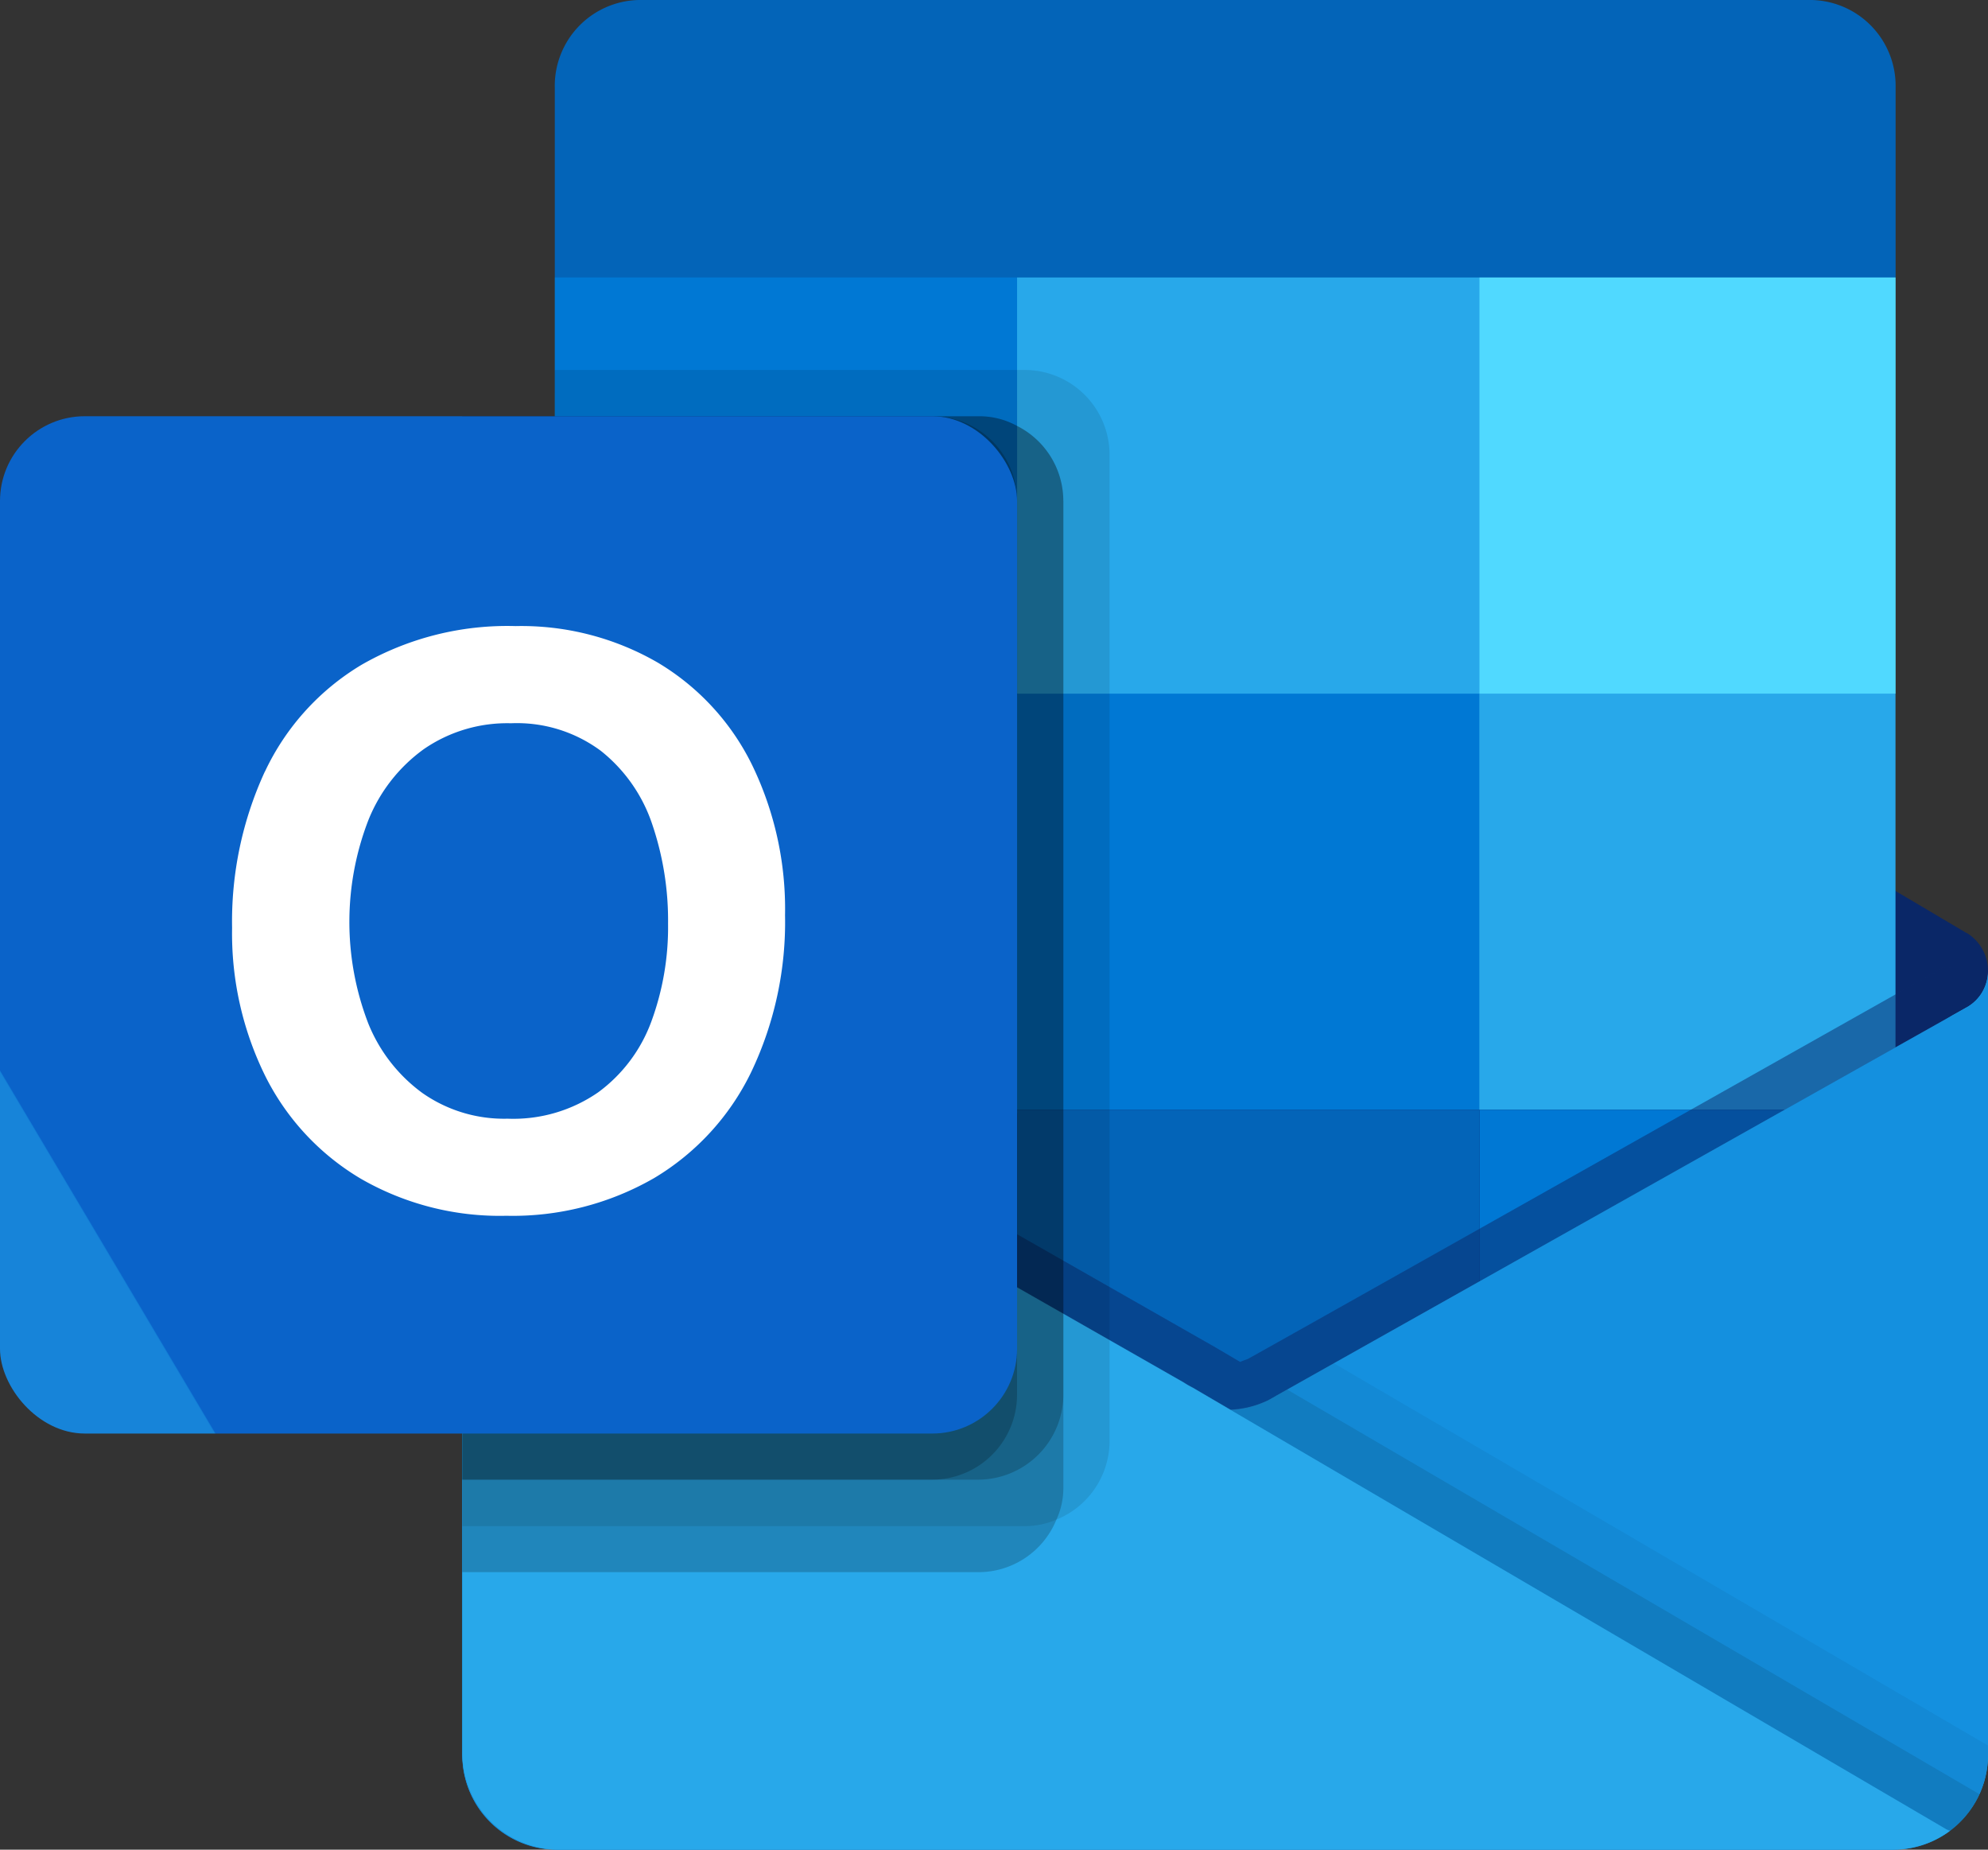 <svg xmlns="http://www.w3.org/2000/svg" xmlns:xlink="http://www.w3.org/1999/xlink" width="170" height="158.139" viewBox="0 0 170 158.139"><rect x="0" y="0" width="170" height="158.139" fill="#333333" stroke="none"/><defs><style>.a{fill:none;}.b{clip-path:url(#a);}.c{fill:#0a2767;}.d{fill:#0364b8;}.e{fill:#0078d4;}.f{fill:#28a8ea;}.g{fill:#14447d;}.h{clip-path:url(#c);}.i{fill:url(#d);}.j{opacity:0.5;}.k{clip-path:url(#f);}.l{fill:#1490df;}.m{opacity:0.1;}.n{clip-path:url(#g);}.o{opacity:0.05;}.p{clip-path:url(#h);}.q{clip-path:url(#i);}.r{opacity:0.2;}.s{clip-path:url(#j);}.t{clip-path:url(#k);}.u{clip-path:url(#l);}.v{clip-path:url(#m);}.w{fill:url(#n);}.x{fill:#fff;}.y{fill:#50d9ff;}</style><clipPath id="a"><rect class="a" width="170" height="158.139"/></clipPath><clipPath id="c"><path class="a" d="M554.549,897.21l-.074.037-58.907,33.125c-.26.158-.52.306-.789.446a8.215,8.215,0,0,1-3.194.789l-3.222-1.885a8.05,8.05,0,0,1-.789-.455l-59.7-34.072h-.028l-1.95-1.1v67.068a8.1,8.1,0,0,0,8.151,8.049H548.329c.065,0,.13-.028.195-.028a10.01,10.01,0,0,0,2.767-.576,7.993,7.993,0,0,0,1.114-.576c.269-.149.724-.483.724-.483a7.984,7.984,0,0,0,3.231-6.387V894.119a3.556,3.556,0,0,1-1.81,3.092" transform="translate(-425.9 -894.1)"/></clipPath><linearGradient id="d" x1="-0.303" y1="1" x2="-0.302" y2="1" gradientUnits="objectBoundingBox"><stop offset="0" stop-color="#35b8f1"/><stop offset="1" stop-color="#28a8ea"/></linearGradient><clipPath id="f"><rect class="a" width="131.258" height="51.699"/></clipPath><clipPath id="g"><rect class="a" width="63.986" height="37.689"/></clipPath><clipPath id="h"><rect class="a" width="64.71" height="39.922"/></clipPath><clipPath id="i"><rect class="a" width="55.351" height="98.848"/></clipPath><clipPath id="j"><rect class="a" width="51.396" height="98.837"/></clipPath><clipPath id="k"><rect class="a" width="51.396" height="90.93"/></clipPath><clipPath id="l"><rect class="a" width="47.441" height="90.93"/></clipPath><clipPath id="m"><rect class="a" width="86.973" height="86.976" rx="7.251"/></clipPath><linearGradient id="n" x1="0.134" y1="1.165" x2="0.135" y2="1.165" gradientUnits="objectBoundingBox"><stop offset="0" stop-color="#1784d9"/><stop offset="0.5" stop-color="#107ad5"/><stop offset="1" stop-color="#0a63c9"/></linearGradient></defs><g transform="translate(85 79.069)"><g class="b" transform="translate(-85 -79.069)"><g class="b"><path class="c" d="M556.6,508.053a3.8,3.8,0,0,0-1.81-3.259h-.019l-.074-.037-58.907-34.88A8,8,0,0,0,495,469.4a7.91,7.91,0,0,0-7.251,0,8.016,8.016,0,0,0-.789.474l-58.907,34.871-.074.037a3.834,3.834,0,0,0,.093,6.573l58.907,34.871a8.9,8.9,0,0,0,.789.473,7.91,7.91,0,0,0,7.251,0,8.9,8.9,0,0,0,.789-.473l58.907-34.871a3.788,3.788,0,0,0,1.885-3.314" transform="translate(-386.599 -425.026)"/><path class="d" d="M511.862,59.743h38.649V95.18H511.862ZM625.638,23.721V7.511A7.344,7.344,0,0,0,618.462,0H518.148a7.344,7.344,0,0,0-7.167,7.511v16.21l59.306,15.811Z" transform="translate(-463.539 0)"/><rect class="e" width="39.531" height="35.581" transform="translate(47.441 23.721)"/><path class="f" d="M976.341,255.5H936.8v35.586l39.541,35.576h35.576V291.086Z" transform="translate(-849.827 -231.779)"/><rect class="e" width="39.531" height="35.581" transform="translate(86.973 59.306)"/><rect class="d" width="39.531" height="35.581" transform="translate(86.973 94.883)"/><rect class="g" width="38.659" height="32.213" transform="translate(48.323 95.18)"/><rect class="e" width="35.586" height="35.581" transform="translate(126.514 94.883)"/></g><g class="h" transform="translate(39.541 83.009)"><rect class="i" width="130.459" height="75.144" transform="translate(-0.009 0.019)"/></g><g class="b"><g class="j" transform="translate(35.586 77.577)"><g class="k"><path class="c" d="M514.548,840.781v4.113L452.958,887.3l-63.772-45.139a.037.037,0,0,0-.037-.037l-5.849-3.519v-2.971l2.414-.037,5.1,2.924.121.037.436.279s59.938,34.193,60.1,34.277l2.293,1.346c.195-.084.4-.158.631-.241s59.492-33.478,59.492-33.478Z" transform="translate(-383.3 -835.6)"/></g></g><path class="l" d="M554.458,897.392l-.074.046-58.907,33.125c-.26.158-.52.306-.789.446a8.263,8.263,0,0,1-7.251,0,8.926,8.926,0,0,1-.789-.446L427.74,897.438l-.074-.046A3.556,3.556,0,0,1,425.8,894.3v67.068a8.1,8.1,0,0,0,8.151,8.049H548.117a8.1,8.1,0,0,0,8.151-8.049h0V894.3a3.556,3.556,0,0,1-1.81,3.092" transform="translate(-386.269 -811.273)"/><g class="m" transform="translate(105.281 118.799)"><g class="n"><path d="M1138.781,1279.6l-.882.492a8.612,8.612,0,0,1-.789.446,8.187,8.187,0,0,1-3.11.826l22.412,26.506,39.1,9.423a8.059,8.059,0,0,0,2.479-3.092Z" transform="translate(-1134 -1279.6)"/></g></g><g class="o" transform="translate(105.281 116.552)"><g class="p"><path d="M1142.773,1255.4l-4.874,2.748a8.612,8.612,0,0,1-.789.446,8.187,8.187,0,0,1-3.11.826l10.5,28.948,51.016,6.963a7.993,7.993,0,0,0,3.194-6.387v-.863Z" transform="translate(-1134 -1255.4)"/></g></g><path class="f" d="M434.153,969.408H548.189a8.2,8.2,0,0,0,4.883-1.578l-64.71-37.907a8.047,8.047,0,0,1-.789-.455l-59.7-34.072h-.028l-1.95-1.1v66.836a8.272,8.272,0,0,0,8.263,8.281h0" transform="translate(-386.359 -811.273)"/><g class="m" transform="translate(39.531 31.631)"><g class="q"><path d="M481.151,347.942v84.327a7.269,7.269,0,0,1-4.549,6.722,6.815,6.815,0,0,1-2.692.557H425.8V344.655h7.91V340.7h40.209a7.26,7.26,0,0,1,7.232,7.251" transform="translate(-425.8 -340.7)"/></g></g><g class="r" transform="translate(39.531 35.586)"><g class="s"><path d="M477.2,390.538v84.327a6.443,6.443,0,0,1-.594,2.767,7.2,7.2,0,0,1-6.638,4.493H425.8V383.3h44.164a6.638,6.638,0,0,1,3.277.826,7.186,7.186,0,0,1,3.955,6.415" transform="translate(-425.8 -383.296)"/></g></g><g class="r" transform="translate(39.531 35.586)"><g class="t"><path d="M477.2,390.538v76.417a7.3,7.3,0,0,1-7.232,7.26H425.8V383.3h44.164a6.638,6.638,0,0,1,3.277.826,7.186,7.186,0,0,1,3.955,6.415" transform="translate(-425.8 -383.296)"/></g></g><g class="r" transform="translate(39.531 35.586)"><g class="u"><path d="M473.241,390.542v76.417a7.269,7.269,0,0,1-7.232,7.26H425.8V383.3h40.209a7.242,7.242,0,0,1,7.232,7.242h0" transform="translate(-425.8 -383.3)"/></g></g></g><g class="v" transform="translate(0 35.586)"><rect class="w" width="118.808" height="118.812" transform="translate(-37.668 21.741) rotate(-30)"/></g><g class="b"><path class="x" d="M216.554,588.939a21.084,21.084,0,0,1,8.281-9.145,25.03,25.03,0,0,1,13.155-3.3,23.294,23.294,0,0,1,12.171,3.129,20.889,20.889,0,0,1,8.049,8.736,28.205,28.205,0,0,1,2.822,12.849,29.765,29.765,0,0,1-2.906,13.443,21.39,21.39,0,0,1-8.3,9.043A24.223,24.223,0,0,1,237.2,626.91a23.8,23.8,0,0,1-12.441-3.166,21.214,21.214,0,0,1-8.161-8.755,27.527,27.527,0,0,1-2.85-12.691,30.572,30.572,0,0,1,2.8-13.36m8.82,21.465a13.685,13.685,0,0,0,4.661,6.016,12.162,12.162,0,0,0,7.279,2.191,12.738,12.738,0,0,0,7.761-2.265,13.109,13.109,0,0,0,4.521-6.016,23.359,23.359,0,0,0,1.439-8.393,25.55,25.55,0,0,0-1.355-8.5,13.443,13.443,0,0,0-4.382-6.267,12.032,12.032,0,0,0-7.7-2.367,12.552,12.552,0,0,0-7.446,2.21,13.8,13.8,0,0,0-4.744,6.072,24.12,24.12,0,0,0-.028,17.333Z" transform="translate(-193.901 -522.966)"/><rect class="y" width="35.586" height="35.581" transform="translate(126.514 23.721)"/></g></g></g></svg>